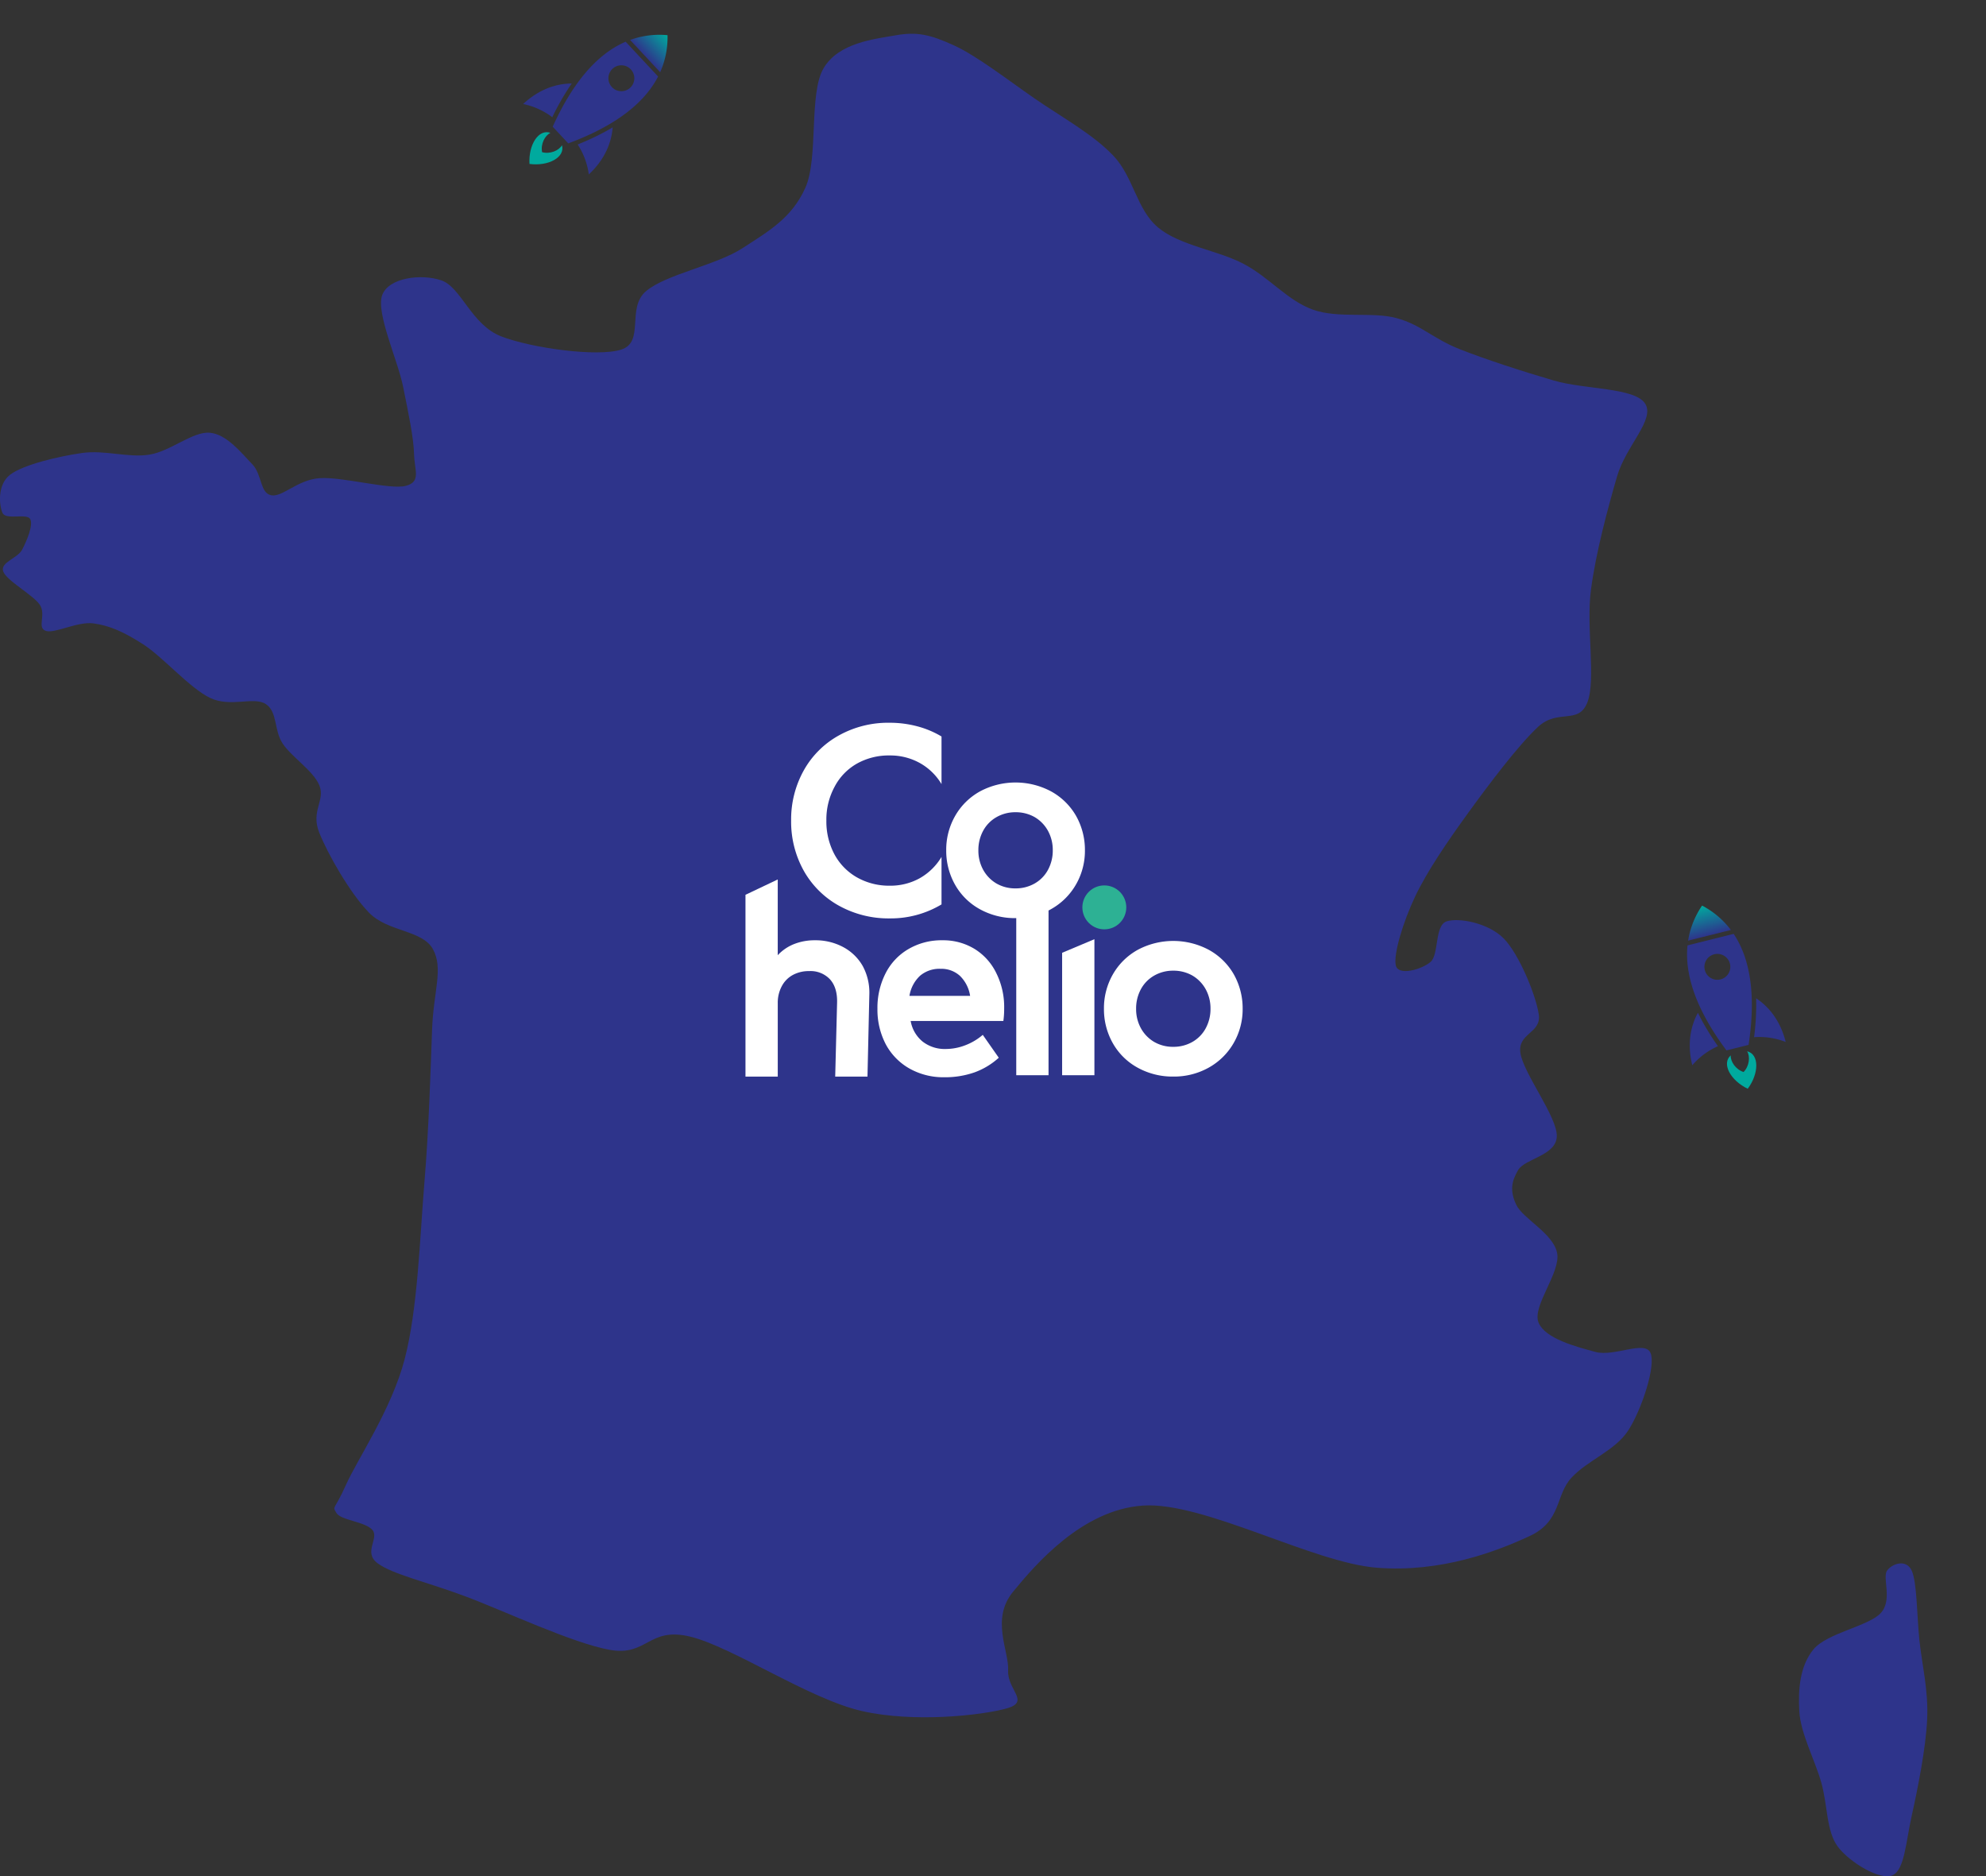 <svg xmlns="http://www.w3.org/2000/svg" xmlns:xlink="http://www.w3.org/1999/xlink" width="678.797" height="641.158" viewBox="0 0 678.797 641.158">
  <rect x="0" y="0" width="678.797" height="641.158" fill="#333333" stroke="none"/>
  <defs>
    <clipPath id="clip-path">
      <path id="Tracé_1" data-name="Tracé 1" d="M637.55,315.246a7.506,7.506,0,1,0,7.506-7.506,7.506,7.506,0,0,0-7.506,7.506" transform="translate(-637.55 -307.74)" fill="none"/>
    </clipPath>
    <linearGradient id="linear-gradient" x1="-7.67" y1="6.068" x2="-7.658" y2="6.068" gradientUnits="objectBoundingBox">
      <stop offset="0" stop-color="#2f358b"/>
      <stop offset="0.02" stop-color="#2e398b"/>
      <stop offset="0.24" stop-color="#2e648e"/>
      <stop offset="0.45" stop-color="#2d8590"/>
      <stop offset="0.66" stop-color="#2d9d92"/>
      <stop offset="0.84" stop-color="#2dac93"/>
      <stop offset="1" stop-color="#2db194"/>
    </linearGradient>
    <clipPath id="clip-path-2">
      <rect id="Rectangle_2" data-name="Rectangle 2" width="169.928" height="146.677" fill="none"/>
    </clipPath>
    <clipPath id="clip-path-3">
      <rect id="Rectangle_40" data-name="Rectangle 40" width="32.892" height="64.502" transform="translate(0 0)" fill="#2e348b"/>
    </clipPath>
    <linearGradient id="linear-gradient-2" x1="0.5" x2="0.5" y2="1" gradientUnits="objectBoundingBox">
      <stop offset="0" stop-color="#00aa9e"/>
      <stop offset="1" stop-color="#2e348b"/>
    </linearGradient>
  </defs>
  <g id="Groupe_138" data-name="Groupe 138" transform="translate(-979.203 -4312.033)">
    <g id="Groupe_72" data-name="Groupe 72" transform="translate(0 84.71)">
      <g id="Groupe_14" data-name="Groupe 14" transform="translate(-27.797 752.126)">
        <path id="Tracé_34" data-name="Tracé 34" d="M138.652,211.492c-5.374,1.376-21.718-3.174-29.385-2.641s-12.766,6.64-16.619,5.833-3.008-7.118-6.494-10.676-8.565-10.144-14.416-10.676-13.391,6.328-20.691,7.484-15.188-1.687-23.112-.55S8.015,204.227,3.5,207.639s-3.779,10.566-2.641,13.1,8.345,0,9.465,2.091-1.211,7.484-2.752,10.456-7.483,4.255-6.493,7.373S11.1,248.6,13.518,251.992s-.991,7.943,2.091,9.025,10.84-3.3,16.4-2.531,10.328,2.916,16.949,7.153,15.811,14.876,22.782,18.27,14.894-.514,19.039,2.091,2.769,8.9,5.833,13.537,10.473,9.263,12.546,14.307-2.935,8.713-.11,15.958,10.565,20.837,17.059,27.514,18.306,5.869,21.9,12.546.165,14.178-.33,27.514-1.082,33.751-2.642,52.5-2.238,42.793-6.713,59.98-16.252,34.374-20.14,43.142-4.714,6.916-3.191,9.466,9.96,2.953,12.326,5.833-3.375,7.685,1.871,11.445,16.4,6.2,29.606,11.115,36.777,16.069,49.635,18.38,13.151-8,27.514-4.512,40.648,21.333,58.66,25.423,41.088,1.43,49.415-.88.183-6.346.55-12.987-6.035-17.462,1.651-26.853,23.736-28.119,44.463-29.495,57.889,19.5,79.9,21.241,41.069-5.649,52.167-10.786,8.768-13.977,14.417-20.031,14.986-9.189,19.48-16.288,9.374-21.865,7.484-26.3-12.437,1.412-18.819-.331-17.3-4.494-19.48-10.125,7.648-16.966,6.383-23.661-11.757-11.777-13.977-16.509-1.651-7.979.66-11.886,13.078-4.9,13.207-11.556-11.409-21.461-12.437-28.394,7.228-6.677,6.274-13.207-6.751-20.672-12-25.973-15.316-7.171-19.479-5.833-2.6,11.354-5.5,13.867-11.005,4.934-11.886,1.21,2.476-14.858,6.6-23.552,11.152-18.948,18.159-28.615,17.1-23.093,23.882-29.385,13.831-.568,16.839-8.364-.477-25.552,1.21-38.41,5.833-28.119,8.915-38.74,13.17-19.516,9.575-24.983S541.7,178.6,531.112,175.5s-23.387-7.227-32.357-10.786-13.133-8.327-21.461-10.565-19.81.22-28.5-2.861-14.84-10.951-23.663-15.628-21.828-6.255-29.274-12.437-8.364-17.3-15.408-24.652-17.774-13.206-26.855-19.48-19.718-14.564-27.623-18.16-12.4-4.714-19.81-3.411-19.5,2.531-24.653,11.226-1.651,30.687-6.273,40.94-12.4,14.711-21.462,20.58-25.992,8.861-32.907,14.638-.33,17.444-8.584,20.03-30.706-.569-40.941-4.513-13.683-16.8-20.47-19.149-18.068-.991-20.25,5.063,5.338,22.213,7.154,31.256,3.6,17.352,3.742,23,2.513,9.52-2.861,10.9" transform="translate(1007 3429.74)" fill="#2e348b" fill-rule="evenodd"/>
        <path id="Tracé_35" data-name="Tracé 35" d="M3066.492,2640.574c-1.766,2.429,1.986,10.08-2.208,14.569s-18.32,6.769-22.956,12.361-5.3,13.612-4.855,21.19,5.3,16.555,7.5,24.28,1.692,16.775,5.739,22.073,14.347,11.478,18.541,9.712,4.635-11.4,6.622-20.307,4.856-23.1,5.3-33.109-1.765-18.468-2.648-26.928-.81-19.866-2.649-23.839-6.622-2.427-8.387,0" transform="translate(-1414.485 1371.289)" fill="#2e348b" fill-rule="evenodd"/>
        <rect id="Rectangle_11" data-name="Rectangle 11" width="678.797" height="641.158" transform="translate(1007 3475.196)" fill="none"/>
      </g>
      <g id="Groupe_15" data-name="Groupe 15" transform="translate(1234 4474.3)">
        <g id="Groupe_2" data-name="Groupe 2" transform="translate(115.145 55.58)">
          <g id="Groupe_1" data-name="Groupe 1" clip-path="url(#clip-path)">
            <rect id="Rectangle_1" data-name="Rectangle 1" width="15.012" height="15.012" fill="url(#linear-gradient)"/>
          </g>
        </g>
        <g id="Groupe_4" data-name="Groupe 4">
          <g id="Groupe_3" data-name="Groupe 3" clip-path="url(#clip-path-2)">
            <path id="Tracé_2" data-name="Tracé 2" d="M33.4,319.593a19.943,19.943,0,0,0-9.632-2.323,19.019,19.019,0,0,0-7.2,1.311,15.248,15.248,0,0,0-5.541,3.793V296.49L0,301.731v62.116H11.035v-25.1a11.911,11.911,0,0,1,1.38-5.794,9.273,9.273,0,0,1,3.748-3.816,11.368,11.368,0,0,1,5.586-1.333,9.083,9.083,0,0,1,7.172,2.85q2.528,2.85,2.391,7.954l-.643,25.241H41.7l.643-28.323a19.064,19.064,0,0,0-2.252-9.426,16.675,16.675,0,0,0-6.69-6.505Z" transform="translate(0 -242.942)" fill="#fff"/>
            <path id="Tracé_3" data-name="Tracé 3" d="M282.912,414.492a20.574,20.574,0,0,0-10.966-2.942,22.343,22.343,0,0,0-11.586,2.989,20.074,20.074,0,0,0-7.838,8.3,25.889,25.889,0,0,0-2.781,12.115,25.44,25.44,0,0,0,2.85,12.138,20.794,20.794,0,0,0,8.162,8.322,23.592,23.592,0,0,0,11.794,2.942A30.4,30.4,0,0,0,282.89,456.7a24.976,24.976,0,0,0,8.322-5.012l-5.47-7.817a19.968,19.968,0,0,1-6,3.563A18.62,18.62,0,0,1,273.1,448.7a12.294,12.294,0,0,1-7.909-2.528,11.617,11.617,0,0,1-4.092-7.035h31.678a29.35,29.35,0,0,0,.276-4.23,25.966,25.966,0,0,0-2.668-12.092,19.847,19.847,0,0,0-7.472-8.322Zm-22.231,16.047a11.967,11.967,0,0,1,3.632-6.874A10.241,10.241,0,0,1,271.3,421.3a9.45,9.45,0,0,1,6.621,2.391,12.119,12.119,0,0,1,3.495,6.85H260.681Z" transform="translate(-204.636 -337.222)" fill="#fff"/>
            <path id="Tracé_4" data-name="Tracé 4" d="M599.25,456h11.035V409.52l-11.035,4.643Z" transform="translate(-491.022 -335.559)" fill="#fff"/>
            <path id="Tracé_5" data-name="Tracé 5" d="M722.734,424.131a22.057,22.057,0,0,0-8.575-8.322,25.817,25.817,0,0,0-24.116,0,22.077,22.077,0,0,0-8.575,8.414,23.24,23.24,0,0,0-3.058,11.77,23.516,23.516,0,0,0,3.081,11.862,21.719,21.719,0,0,0,8.528,8.322,24.683,24.683,0,0,0,12.07,2.989,24.34,24.34,0,0,0,12.092-3.034,22.335,22.335,0,0,0,8.552-8.414,23.022,23.022,0,0,0,3.081-11.725,23.611,23.611,0,0,0-3.081-11.862Zm-9.563,18.575a11.8,11.8,0,0,1-4.575,4.643A12.962,12.962,0,0,1,702.091,449a12.751,12.751,0,0,1-6.482-1.654,12.286,12.286,0,0,1-4.575-4.712,13.541,13.541,0,0,1-1.633-6.645,13.785,13.785,0,0,1,1.654-6.713,11.8,11.8,0,0,1,4.575-4.643,12.871,12.871,0,0,1,6.46-1.654,13.024,13.024,0,0,1,6.529,1.654,12.3,12.3,0,0,1,4.575,4.712,13.559,13.559,0,0,1,1.633,6.644,13.787,13.787,0,0,1-1.656,6.713" transform="translate(-555.886 -338.263)" fill="#fff"/>
            <path id="Tracé_6" data-name="Tracé 6" d="M102.822,62.553a34.935,34.935,0,0,0,17.288,4.3,33.757,33.757,0,0,0,17.7-4.782V45.839a20.355,20.355,0,0,1-7.493,7.311,20.647,20.647,0,0,1-10.208,2.528,22.294,22.294,0,0,1-11.219-2.85,19.87,19.87,0,0,1-7.724-7.954,23.823,23.823,0,0,1-2.713-11.449,23.485,23.485,0,0,1,2.8-11.541,19.486,19.486,0,0,1,7.656-7.93,22.255,22.255,0,0,1,11.2-2.781,20.807,20.807,0,0,1,10.229,2.552,19.911,19.911,0,0,1,7.472,7.24V4.69A31.907,31.907,0,0,0,129.466,1.2,36.522,36.522,0,0,0,120.111,0a34.58,34.58,0,0,0-17.288,4.277,30.756,30.756,0,0,0-12.092,12,34.365,34.365,0,0,0-4.322,17.15,34.365,34.365,0,0,0,4.322,17.15,31.009,31.009,0,0,0,12.092,11.978Z" transform="translate(-70.804)" fill="#fff"/>
            <path id="Tracé_7" data-name="Tracé 7" d="M424.234,147.928a23.021,23.021,0,0,0,3.081-11.725,23.611,23.611,0,0,0-3.081-11.862,22.058,22.058,0,0,0-8.575-8.322,25.816,25.816,0,0,0-24.116,0,22.076,22.076,0,0,0-8.575,8.414,23.24,23.24,0,0,0-3.058,11.77,23.516,23.516,0,0,0,3.081,11.862,21.719,21.719,0,0,0,8.528,8.322,24.683,24.683,0,0,0,12.07,2.989c.087,0,.172,0,.256,0V213.06h11.035V156.771q.4-.206.8-.43a22.334,22.334,0,0,0,8.552-8.414Zm-9.563-5.012a11.8,11.8,0,0,1-4.575,4.643,12.961,12.961,0,0,1-6.505,1.654,12.75,12.75,0,0,1-6.482-1.654,12.284,12.284,0,0,1-4.575-4.712A13.54,13.54,0,0,1,390.9,136.2a13.785,13.785,0,0,1,1.654-6.713,11.8,11.8,0,0,1,4.575-4.643,12.87,12.87,0,0,1,6.46-1.654,13.025,13.025,0,0,1,6.529,1.654,12.3,12.3,0,0,1,4.575,4.712,13.559,13.559,0,0,1,1.633,6.644,13.788,13.788,0,0,1-1.656,6.713" transform="translate(-311.296 -92.616)" fill="#fff"/>
          </g>
        </g>
      </g>
      <g id="Groupe_70" data-name="Groupe 70" transform="translate(1196.14 4227.321) rotate(47)">
        <g id="Groupe_62" data-name="Groupe 62" transform="translate(0 0.003)" clip-path="url(#clip-path-3)">
          <path id="Tracé_208" data-name="Tracé 208" d="M6.442,1153.04c-.086-.371-.168-.74-.247-1.107-3.4,3.683-6.2,9.228-6.2,16.927a24.7,24.7,0,0,1,10.09-4.2,86.585,86.585,0,0,1-3.648-11.622" transform="translate(0 -1116.736)" fill="#2e348b"/>
          <path id="Tracé_209" data-name="Tracé 209" d="M749.918,1153.04c.086-.371.168-.74.247-1.107,3.4,3.683,6.2,9.228,6.2,16.927a24.7,24.7,0,0,0-10.09-4.2,86.582,86.582,0,0,0,3.648-11.622" transform="translate(-723.468 -1116.736)" fill="#2e348b"/>
          <path id="Tracé_210" data-name="Tracé 210" d="M306.65,10.47A29.323,29.323,0,0,0,299.113,0a29.324,29.324,0,0,0-7.537,10.467Z" transform="translate(-282.667 -0.003)" fill="url(#linear-gradient-2)"/>
          <path id="Tracé_211" data-name="Tracé 211" d="M383.217,1702.82c.642,2.038-.514,5.132-2.888,6.579-2.374-1.447-3.53-4.541-2.888-6.579-3.811,1.972-2.15,8.323,2.888,12.472,5.038-4.149,6.7-10.5,2.888-12.472" transform="translate(-363.882 -1650.791)" fill="#00aa9e"/>
          <path id="Tracé_213" data-name="Tracé 213" d="M227.352,392.253h-16.26c-3.976,11.073-1.416,24.544,4.235,38.039h7.791c5.651-13.495,8.211-26.966,4.235-38.039m-8.13,14.009a4.426,4.426,0,1,1,4.426-4.426,4.426,4.426,0,0,1-4.426,4.426" transform="translate(-202.775 -380.268)" fill="#2e348b"/>
        </g>
      </g>
      <g id="Groupe_71" data-name="Groupe 71" transform="translate(1545.007 4540.756) rotate(-14)">
        <g id="Groupe_62-2" data-name="Groupe 62" transform="translate(0 0.003)" clip-path="url(#clip-path-3)">
          <path id="Tracé_208-2" data-name="Tracé 208" d="M6.442,1153.04c-.086-.371-.168-.74-.247-1.107-3.4,3.683-6.2,9.228-6.2,16.927a24.7,24.7,0,0,1,10.09-4.2,86.585,86.585,0,0,1-3.648-11.622" transform="translate(0 -1116.736)" fill="#2e348b"/>
          <path id="Tracé_209-2" data-name="Tracé 209" d="M749.918,1153.04c.086-.371.168-.74.247-1.107,3.4,3.683,6.2,9.228,6.2,16.927a24.7,24.7,0,0,0-10.09-4.2,86.582,86.582,0,0,0,3.648-11.622" transform="translate(-723.468 -1116.736)" fill="#2e348b"/>
          <path id="Tracé_210-2" data-name="Tracé 210" d="M306.65,10.47A29.323,29.323,0,0,0,299.113,0a29.324,29.324,0,0,0-7.537,10.467Z" transform="translate(-282.667 -0.003)" fill="url(#linear-gradient-2)"/>
          <path id="Tracé_211-2" data-name="Tracé 211" d="M383.217,1702.82c.642,2.038-.514,5.132-2.888,6.579-2.374-1.447-3.53-4.541-2.888-6.579-3.811,1.972-2.15,8.323,2.888,12.472,5.038-4.149,6.7-10.5,2.888-12.472" transform="translate(-363.882 -1650.791)" fill="#00aa9e"/>
          <path id="Tracé_213-2" data-name="Tracé 213" d="M227.352,392.253h-16.26c-3.976,11.073-1.416,24.544,4.235,38.039h7.791c5.651-13.495,8.211-26.966,4.235-38.039m-8.13,14.009a4.426,4.426,0,1,1,4.426-4.426,4.426,4.426,0,0,1-4.426,4.426" transform="translate(-202.775 -380.268)" fill="#2e348b"/>
        </g>
      </g>
    </g>
  </g>
</svg>
